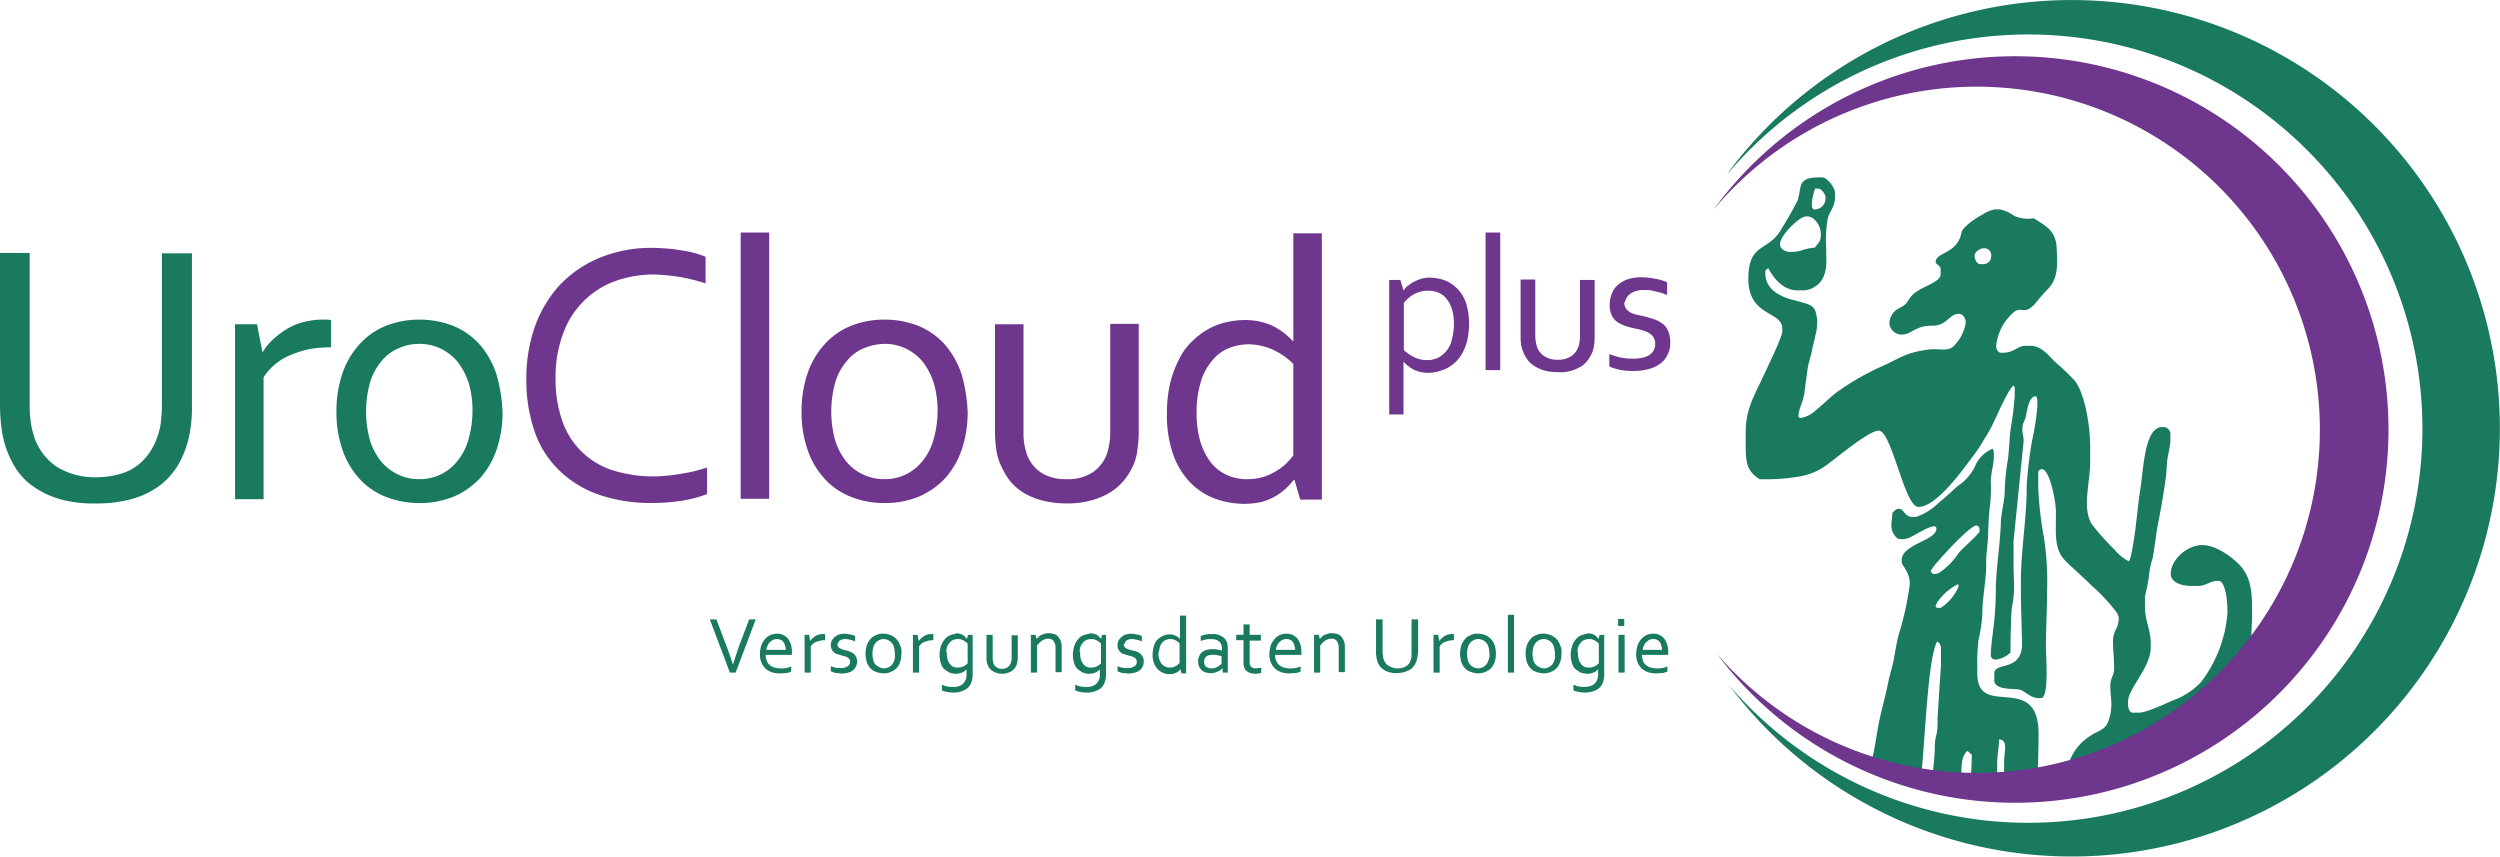 <svg xmlns="http://www.w3.org/2000/svg" width="309.35" height="105.992" viewBox="0 0 309.35 105.992">
  <g id="SgDU_23_0299_UroCloud-Logo" transform="translate(0 0)">
    <path id="Pfad_1" data-name="Pfad 1" d="M251.769,253.131a22.962,22.962,0,0,1,3,.763V250.6a12.19,12.19,0,0,0-1.24-.429,12.98,12.98,0,0,0-1.574-.334c-.572-.1-1.144-.191-1.764-.238s-1.24-.1-1.907-.1a16.79,16.79,0,0,0-6.533,1.192,14.44,14.44,0,0,0-4.959,3.338,14.958,14.958,0,0,0-3.1,5.1,19.159,19.159,0,0,0-1.1,6.533,19.5,19.5,0,0,0,1,6.485,12.168,12.168,0,0,0,3,4.816,13.208,13.208,0,0,0,4.912,3.052,19.519,19.519,0,0,0,6.724,1.049,22.319,22.319,0,0,0,3.624-.286,15.327,15.327,0,0,0,3.1-.811v-3.29c-.429.143-.906.286-1.478.429-.525.143-1.1.238-1.669.334s-1.144.191-1.717.238-1.1.1-1.621.1a16.813,16.813,0,0,1-5.055-.715,9.707,9.707,0,0,1-6.342-6.056,15.485,15.485,0,0,1-.858-5.436,15.09,15.09,0,0,1,.954-5.531,10.743,10.743,0,0,1,6.437-6.437,14.3,14.3,0,0,1,4.768-.811,25.447,25.447,0,0,1,3.386.334Zm10.872,27.419V247.6h-3.529v32.95Zm20.314-7.248a7.234,7.234,0,0,1-1.383,2.623,5.883,5.883,0,0,1-4.673,2.193,5.883,5.883,0,0,1-2.623-.572,5.8,5.8,0,0,1-2.1-1.621A8.043,8.043,0,0,1,270.8,273.3a13.47,13.47,0,0,1,0-7.105,7.233,7.233,0,0,1,1.383-2.623,5.319,5.319,0,0,1,2.1-1.621,6.8,6.8,0,0,1,2.623-.572,5.883,5.883,0,0,1,2.623.572,6.225,6.225,0,0,1,2.1,1.621A8.563,8.563,0,0,1,283,266.2a11.809,11.809,0,0,1,.477,3.576,13.077,13.077,0,0,1-.525,3.529Zm3.481-8.2a10.877,10.877,0,0,0-2-3.576,9,9,0,0,0-3.243-2.337,11.28,11.28,0,0,0-4.292-.811,11.035,11.035,0,0,0-4.244.811,8.845,8.845,0,0,0-3.243,2.337,10.18,10.18,0,0,0-2.05,3.576,14.351,14.351,0,0,0-.715,4.673,14.057,14.057,0,0,0,.715,4.625,10.179,10.179,0,0,0,2.05,3.576,8.727,8.727,0,0,0,3.243,2.289,11.28,11.28,0,0,0,4.292.811,11.034,11.034,0,0,0,4.244-.811,9.77,9.77,0,0,0,3.243-2.289,10.179,10.179,0,0,0,2.05-3.576,14.261,14.261,0,0,0,.715-4.625,19.54,19.54,0,0,0-.763-4.673Zm16.07,15.641a9.369,9.369,0,0,0,2.432-1.049,7.224,7.224,0,0,0,1.764-1.621,8.667,8.667,0,0,0,1.144-2.05,6.4,6.4,0,0,0,.381-1.764,13.387,13.387,0,0,0,.143-2.05V258.9h-3.529v13.256a9.215,9.215,0,0,1-.381,2.766,4.8,4.8,0,0,1-1.764,2.337,5.551,5.551,0,0,1-3.243.858,5.64,5.64,0,0,1-3.1-.763,4.591,4.591,0,0,1-1.764-2.146,7.942,7.942,0,0,1-.477-3V258.949h-3.529v13.256a15.188,15.188,0,0,0,.143,2.146,7.223,7.223,0,0,0,.477,1.812,10.177,10.177,0,0,0,1.1,2,6.756,6.756,0,0,0,1.717,1.574,8.641,8.641,0,0,0,2.337,1,11.867,11.867,0,0,0,3.052.381,10.417,10.417,0,0,0,3.1-.381Zm13.638-14.973a7.385,7.385,0,0,1,1.574-2.623,4.914,4.914,0,0,1,2.05-1.335,6.741,6.741,0,0,1,2.1-.382,7.535,7.535,0,0,1,3.1.668,8.6,8.6,0,0,1,2.527,1.764v11.3a6.656,6.656,0,0,1-.811.954,6.538,6.538,0,0,1-1.24.954,7.288,7.288,0,0,1-1.621.763,6.778,6.778,0,0,1-2,.286,5.947,5.947,0,0,1-2.67-.572,5.332,5.332,0,0,1-1.955-1.621,8.084,8.084,0,0,1-1.24-2.575,12.408,12.408,0,0,1-.429-3.386,12.781,12.781,0,0,1,.62-4.2Zm-3.481,9.394a9.577,9.577,0,0,0,2.146,3.433,8.358,8.358,0,0,0,3.052,1.955,10.926,10.926,0,0,0,3.481.62,10.419,10.419,0,0,0,2.241-.238,8.074,8.074,0,0,0,1.717-.715,9.014,9.014,0,0,0,1.288-.954,9.506,9.506,0,0,0,.954-1.049h.1l.715,2.432h2.67V247.7h-3.529v13.352h-.048a8.573,8.573,0,0,0-2.623-1.955,8.314,8.314,0,0,0-3.433-.668,10.844,10.844,0,0,0-2.05.238,8.531,8.531,0,0,0-4.149,2.194,7.321,7.321,0,0,0-1.717,2.194,14.043,14.043,0,0,0-1.192,3.052,16.627,16.627,0,0,0-.429,4.006,14.59,14.59,0,0,0,.811,5.055Z" transform="translate(-167.462 -218.827)" fill="#6e368c"/>
    <path id="Pfad_2" data-name="Pfad 2" d="M102.962,279.317a7.243,7.243,0,0,1-2.67-3.481,10.67,10.67,0,0,1-.477-1.955,16.049,16.049,0,0,1-.143-2.1V252.9H96v18.788a23.094,23.094,0,0,0,.143,2.527,12.922,12.922,0,0,0,.477,2.432,12.406,12.406,0,0,0,1.335,2.909,7.879,7.879,0,0,0,2.241,2.289,10.738,10.738,0,0,0,3.243,1.526,15.16,15.16,0,0,0,4.387.525,16.217,16.217,0,0,0,4.578-.572,10.887,10.887,0,0,0,3.338-1.621,9.214,9.214,0,0,0,2.241-2.48,11.827,11.827,0,0,0,1.288-3.1,14.329,14.329,0,0,0,.381-2.146,18,18,0,0,0,.1-2.241V252.948h-3.719v18.883c0,.572-.048,1.192-.1,1.764a7.942,7.942,0,0,1-.334,1.669,8.361,8.361,0,0,1-1,2.194,6.757,6.757,0,0,1-1.574,1.717,6.56,6.56,0,0,1-2.241,1.1,11.119,11.119,0,0,1-2.956.381,8.873,8.873,0,0,1-4.864-1.335Zm33.952-18.12c-.143,0-.238-.048-.429-.048h-.477a9.608,9.608,0,0,0-2.384.286,7.466,7.466,0,0,0-2.1.858,11.527,11.527,0,0,0-1.717,1.288,6.662,6.662,0,0,0-1.288,1.574h-.048l-.668-3.433h-2.718v21.649h3.529V268.3a6.6,6.6,0,0,1,1.431-1.621,7,7,0,0,1,1.907-1.145,12.267,12.267,0,0,1,2.241-.715,14.1,14.1,0,0,1,2.48-.238h.286V261.2Zm17.024,14.878a7.234,7.234,0,0,1-1.383,2.623,5.883,5.883,0,0,1-4.673,2.193,5.883,5.883,0,0,1-2.623-.572,6.225,6.225,0,0,1-2.1-1.621,8.046,8.046,0,0,1-1.383-2.623,13.471,13.471,0,0,1,0-7.105,7.234,7.234,0,0,1,1.383-2.623,5.319,5.319,0,0,1,2.1-1.621,6.031,6.031,0,0,1,2.623-.572,5.883,5.883,0,0,1,2.623.572,6.226,6.226,0,0,1,2.1,1.621,8.564,8.564,0,0,1,1.383,2.623,11.811,11.811,0,0,1,.477,3.576,13.078,13.078,0,0,1-.525,3.529Zm3.481-8.2a10.877,10.877,0,0,0-2-3.576,9,9,0,0,0-3.243-2.337,11.279,11.279,0,0,0-4.292-.811,11.034,11.034,0,0,0-4.244.811,8.844,8.844,0,0,0-3.243,2.337,10.181,10.181,0,0,0-2.05,3.576,14.35,14.35,0,0,0-.715,4.673,14.056,14.056,0,0,0,.715,4.625,10.179,10.179,0,0,0,2.05,3.576,8.728,8.728,0,0,0,3.243,2.289,11.28,11.28,0,0,0,4.292.811,11.034,11.034,0,0,0,4.244-.811,9.77,9.77,0,0,0,3.243-2.289,10.179,10.179,0,0,0,2.05-3.576,14.26,14.26,0,0,0,.715-4.625,19.539,19.539,0,0,0-.763-4.673Z" transform="translate(-96 -221.6)" fill="#197a60"/>
    <path id="Pfad_3" data-name="Pfad 3" d="M283.061,352.951c-.238-.715-.477-1.431-.763-2.193l-1.288-3.386H280.2l2.48,6.581h.715l2.48-6.581h-.811l-1.287,3.386c-.238.715-.477,1.478-.715,2.193Zm5.913-3.052a.641.641,0,0,1,.334.286.9.9,0,0,1,.191.429,1.714,1.714,0,0,1,.1.525H287.21a1.087,1.087,0,0,1,.143-.525,1.126,1.126,0,0,1,.286-.429,2.646,2.646,0,0,1,.382-.286,1.694,1.694,0,0,1,.477-.1,1.411,1.411,0,0,1,.477.1Zm-.763,3.433a1.611,1.611,0,0,1-.572-.286,1.5,1.5,0,0,1-.381-.525,1.815,1.815,0,0,1-.143-.763h3.243v-.286a3.277,3.277,0,0,0-.143-1.049,2.528,2.528,0,0,0-.382-.715,2.242,2.242,0,0,0-.572-.429,1.914,1.914,0,0,0-.715-.143,2.423,2.423,0,0,0-.811.143,2.152,2.152,0,0,0-.668.477,2.978,2.978,0,0,0-.477.763,3.755,3.755,0,0,0-.191,1.1,2.513,2.513,0,0,0,.191,1.1,2.179,2.179,0,0,0,.525.763,2.417,2.417,0,0,0,.763.429,3.074,3.074,0,0,0,.954.143c.286,0,.525-.048.811-.048a1.9,1.9,0,0,0,.62-.191v-.62a3.085,3.085,0,0,1-.62.191,3.156,3.156,0,0,1-.715.048,3.241,3.241,0,0,1-.715-.1Zm6.247-4.149h-.191a1.958,1.958,0,0,0-.525.048,2,2,0,0,0-.477.191c-.143.1-.238.191-.382.286-.1.1-.191.238-.286.334h0l-.1-.763h-.572v4.673h.763V350.71a2.073,2.073,0,0,1,.286-.334,1.249,1.249,0,0,1,.429-.238c.143-.048.334-.1.477-.143a1.954,1.954,0,0,1,.525-.048h.048v-.763Zm1.621,1.049a.836.836,0,0,1,.191-.238l.286-.143a1.321,1.321,0,0,1,.429-.048,2.79,2.79,0,0,1,.62.1,2.689,2.689,0,0,1,.572.191v-.668a2.361,2.361,0,0,0-.62-.191,3.682,3.682,0,0,0-.715-.1,2.417,2.417,0,0,0-.62.1,1.137,1.137,0,0,0-.525.286,1.644,1.644,0,0,0-.381.429,1.193,1.193,0,0,0-.143.62,1.017,1.017,0,0,0,.143.572,1.284,1.284,0,0,0,.334.382,1.428,1.428,0,0,0,.477.191c.191.048.334.1.477.143s.238.048.381.1a1.59,1.59,0,0,1,.286.143c.1.048.143.143.191.191a.632.632,0,0,1,0,.668.575.575,0,0,1-.238.238,3.29,3.29,0,0,1-.381.143,1.469,1.469,0,0,1-.477.048,2.517,2.517,0,0,1-.62-.048,2.687,2.687,0,0,1-.572-.191v.62c.048.048.1.048.191.1s.191.048.286.1a.93.93,0,0,0,.382.048c.143,0,.286.048.477.048a3.707,3.707,0,0,0,.763-.1,1.478,1.478,0,0,0,.62-.286,1.211,1.211,0,0,0,.381-.477,1.32,1.32,0,0,0,.143-.62,1.193,1.193,0,0,0-.143-.62,1.284,1.284,0,0,0-.334-.382,1.93,1.93,0,0,0-.429-.238c-.143-.048-.334-.1-.477-.143s-.238-.048-.381-.1a2.329,2.329,0,0,1-.334-.143.837.837,0,0,1-.238-.191.689.689,0,0,1-.1-.334c.048,0,.048-.1.1-.191Zm6.962,2.146a1.607,1.607,0,0,1-.286.572,1.315,1.315,0,0,1-.429.334,1.216,1.216,0,0,1-1.144,0,1.712,1.712,0,0,1-.477-.334,1.087,1.087,0,0,1-.286-.572,3.1,3.1,0,0,1,0-1.526,1.607,1.607,0,0,1,.286-.572,1.316,1.316,0,0,1,.429-.334,1.216,1.216,0,0,1,1.144,0,1.038,1.038,0,0,1,.429.334,1.088,1.088,0,0,1,.286.572,3.705,3.705,0,0,1,.1.763,1.931,1.931,0,0,1-.048.763Zm.715-1.764a2.086,2.086,0,0,0-1.144-1.288,2.821,2.821,0,0,0-.954-.191,1.815,1.815,0,0,0-.906.191,1.559,1.559,0,0,0-.715.525,2.418,2.418,0,0,0-.429.763,3.576,3.576,0,0,0,0,2,1.99,1.99,0,0,0,.429.763,1.465,1.465,0,0,0,.715.477,2.821,2.821,0,0,0,.954.191,1.815,1.815,0,0,0,.906-.191,1.886,1.886,0,0,0,.715-.477,2.419,2.419,0,0,0,.429-.763,3.169,3.169,0,0,0,.143-1,1.72,1.72,0,0,0-.143-1Zm4.149-1.431h-.191a1.957,1.957,0,0,0-.525.048,2,2,0,0,0-.477.191c-.143.1-.238.191-.382.286-.1.1-.191.238-.286.334h0l-.143-.763h-.572v4.673h.763V350.71a2.074,2.074,0,0,1,.286-.334,1.249,1.249,0,0,1,.429-.238c.143-.048.334-.1.477-.143a1.954,1.954,0,0,1,.525-.048h.048v-.763Zm1.621,1.717a1.087,1.087,0,0,1,.286-.572,1.126,1.126,0,0,1,.429-.382,1.591,1.591,0,0,1,1.049-.1,2.328,2.328,0,0,1,.334.143c.1.048.191.143.286.191l.191.191v2.432a2.116,2.116,0,0,1-.525.382,1.523,1.523,0,0,1-.668.143,1.787,1.787,0,0,1-.477-.048A1.125,1.125,0,0,1,310,353a1.971,1.971,0,0,1-.334-.525,2.4,2.4,0,0,1-.143-.906,1.062,1.062,0,0,1,0-.668Zm.429-1.574a1.581,1.581,0,0,0-.668.477,2.6,2.6,0,0,0-.477.811,4.1,4.1,0,0,0-.191,1.144,3.785,3.785,0,0,0,.1.811,2.4,2.4,0,0,0,.238.62,1.126,1.126,0,0,0,.381.429l.429.286a1.516,1.516,0,0,0,.429.143,1.321,1.321,0,0,0,.429.048,1.977,1.977,0,0,0,.763-.143,1.3,1.3,0,0,0,.572-.429h0v.62a1.587,1.587,0,0,1-.429,1.192,1.686,1.686,0,0,1-1.24.382h-.381c-.1,0-.238-.048-.334-.048a.884.884,0,0,1-.334-.1,3.022,3.022,0,0,0-.334-.1v.668a1.609,1.609,0,0,0,.572.191,4.2,4.2,0,0,0,.811.1,3.17,3.17,0,0,0,1-.143,2.851,2.851,0,0,0,.763-.381,1.711,1.711,0,0,0,.477-.668,2.821,2.821,0,0,0,.191-.954V349.28h-.572l-.143.525h0c0-.048-.048-.1-.143-.191-.048-.1-.143-.143-.238-.238a.958.958,0,0,0-.381-.191,1.713,1.713,0,0,0-.525-.1c-.238.1-.525.143-.763.238ZM317.013,354a1.764,1.764,0,0,0,.525-.238,2.726,2.726,0,0,0,.381-.334,1.934,1.934,0,0,0,.238-.429c.048-.1.048-.238.1-.381,0-.143.048-.286.048-.429v-2.861h-.763v2.861a1.779,1.779,0,0,1-.1.572,1.353,1.353,0,0,1-.381.525,1.15,1.15,0,0,1-.715.191,1.009,1.009,0,0,1-.668-.191.952.952,0,0,1-.381-.477,2.482,2.482,0,0,1-.1-.668V349.28h-.763v2.861a1.47,1.47,0,0,0,.048.477.9.9,0,0,0,.1.382,1.934,1.934,0,0,0,.238.429,1.285,1.285,0,0,0,.381.334,1.762,1.762,0,0,0,.525.238,2.217,2.217,0,0,0,1.288,0Zm3.481-4.721h-.572v4.673h.763v-3.338a2.55,2.55,0,0,1,.62-.62,1.441,1.441,0,0,1,.763-.238.8.8,0,0,1,.668.286,1.416,1.416,0,0,1,.238.858v3h.763v-3.147a1.816,1.816,0,0,0-.143-.763,1.967,1.967,0,0,0-.334-.525.989.989,0,0,0-.477-.286,2.415,2.415,0,0,0-.62-.1,1.469,1.469,0,0,0-.477.048l-.429.143a.856.856,0,0,0-.334.238l-.286.286h0l-.143-.525Zm5.531,1.621a1.088,1.088,0,0,1,.286-.572,1.126,1.126,0,0,1,.429-.382,1.591,1.591,0,0,1,1.049-.1,2.333,2.333,0,0,1,.334.143c.1.048.191.143.286.191l.191.191v2.432a2.116,2.116,0,0,1-.525.382,1.523,1.523,0,0,1-.668.143,1.787,1.787,0,0,1-.477-.048A1.125,1.125,0,0,1,326.5,353a1.971,1.971,0,0,1-.334-.525,2.4,2.4,0,0,1-.143-.906,1.062,1.062,0,0,1,0-.668Zm.429-1.574a1.581,1.581,0,0,0-.668.477,2.6,2.6,0,0,0-.477.811,4.1,4.1,0,0,0-.191,1.144,3.779,3.779,0,0,0,.1.811,2.4,2.4,0,0,0,.238.62,1.125,1.125,0,0,0,.382.429l.429.286a1.516,1.516,0,0,0,.429.143,1.321,1.321,0,0,0,.429.048,1.976,1.976,0,0,0,.763-.143,1.3,1.3,0,0,0,.572-.429h0v.62a1.587,1.587,0,0,1-.429,1.192,1.686,1.686,0,0,1-1.24.382h-.381c-.1,0-.238-.048-.334-.048a.884.884,0,0,1-.334-.1,3.026,3.026,0,0,0-.334-.1v.668a1.607,1.607,0,0,0,.572.191,4.2,4.2,0,0,0,.811.1,3.169,3.169,0,0,0,1-.143,2.851,2.851,0,0,0,.763-.381,1.71,1.71,0,0,0,.477-.668,2.821,2.821,0,0,0,.191-.954V349.28h-.477l-.143.525h0c0-.048-.048-.1-.143-.191-.048-.1-.143-.143-.238-.238a.958.958,0,0,0-.381-.191,1.713,1.713,0,0,0-.525-.1c-.334.1-.62.143-.858.238Zm5.1.906a.837.837,0,0,1,.191-.238l.286-.143a1.32,1.32,0,0,1,.429-.048,2.79,2.79,0,0,1,.62.1,2.69,2.69,0,0,1,.572.191v-.668a2.362,2.362,0,0,0-.62-.191,3.682,3.682,0,0,0-.715-.1,2.417,2.417,0,0,0-.62.1,1.137,1.137,0,0,0-.525.286,1.644,1.644,0,0,0-.381.429,1.32,1.32,0,0,0-.143.62,1.017,1.017,0,0,0,.143.572,1.285,1.285,0,0,0,.334.382,1.429,1.429,0,0,0,.477.191c.191.048.334.1.477.143s.238.048.382.1a1.589,1.589,0,0,1,.286.143c.1.048.143.143.191.191a.632.632,0,0,1,0,.668.575.575,0,0,1-.238.238,3.291,3.291,0,0,1-.381.143,1.469,1.469,0,0,1-.477.048,2.517,2.517,0,0,1-.62-.048,2.688,2.688,0,0,1-.572-.191v.62c.048.048.1.048.191.1s.191.048.286.1a.93.93,0,0,0,.382.048c.143,0,.286.048.477.048a3.707,3.707,0,0,0,.763-.1,1.477,1.477,0,0,0,.62-.286,1.211,1.211,0,0,0,.381-.477,1.32,1.32,0,0,0,.143-.62,1.193,1.193,0,0,0-.143-.62,1.285,1.285,0,0,0-.334-.382,1.932,1.932,0,0,0-.429-.238c-.143-.048-.334-.1-.525-.143-.143-.048-.238-.048-.382-.1a2.327,2.327,0,0,1-.334-.143.838.838,0,0,1-.238-.191.689.689,0,0,1-.1-.334c.1,0,.143-.1.143-.191Zm4.339.525a1.649,1.649,0,0,1,.334-.572,1.126,1.126,0,0,1,.429-.286,1.694,1.694,0,0,1,.477-.1,1.524,1.524,0,0,1,.668.143,2.119,2.119,0,0,1,.525.381v2.432c-.048.048-.1.143-.191.191s-.143.143-.286.191a1.01,1.01,0,0,1-.334.143,1.319,1.319,0,0,1-.429.048,1.017,1.017,0,0,1-.572-.143,1.484,1.484,0,0,1-.429-.334,3.168,3.168,0,0,1-.286-.572,3.68,3.68,0,0,1-.1-.715,6.491,6.491,0,0,0,.191-.811Zm-.715,2.05a2.076,2.076,0,0,0,.477.763,2,2,0,0,0,.668.429,1.976,1.976,0,0,0,.763.143,1.47,1.47,0,0,0,.477-.048,3.29,3.29,0,0,0,.382-.143c.1-.048.191-.143.286-.191a.837.837,0,0,0,.191-.238h0l.143.525h.572V346.9h-.763V349.8h0a1.645,1.645,0,0,0-.572-.429,1.815,1.815,0,0,0-.763-.143,1.32,1.32,0,0,0-.429.048,3.283,3.283,0,0,0-.477.191l-.429.286a1.867,1.867,0,0,0-.381.477,2.757,2.757,0,0,0-.238.668,4.273,4.273,0,0,0-.1.858,2.567,2.567,0,0,0,.191,1.049Zm8.488,1.144h.62v-3.1a1.32,1.32,0,0,0-.048-.429.689.689,0,0,0-.1-.334,1.5,1.5,0,0,0-.668-.668,2.044,2.044,0,0,0-1.144-.238h-.381c-.143,0-.238.048-.382.048-.1.048-.238.048-.334.1s-.191.048-.286.1v.62a3.082,3.082,0,0,1,.62-.191,2.934,2.934,0,0,1,.668-.048,1.672,1.672,0,0,1,.763.143,1.126,1.126,0,0,1,.429.382c.048.1.048.143.1.238,0,.1.048.191.048.334v.334h0a4.94,4.94,0,0,0-.572-.143,2.93,2.93,0,0,0-.668-.048,3.686,3.686,0,0,0-.715.1,1.85,1.85,0,0,0-.525.286,1.09,1.09,0,0,0-.334.477,1.319,1.319,0,0,0-.143.62,2.416,2.416,0,0,0,.1.62,1.712,1.712,0,0,0,.334.477.99.99,0,0,0,.477.286,2.417,2.417,0,0,0,.62.1,1.47,1.47,0,0,0,.477-.048l.429-.143a2.071,2.071,0,0,0,.334-.191c.1-.1.191-.143.238-.238h0l.048.572Zm-.1-1.1a.66.66,0,0,1-.191.143c-.1.048-.191.143-.286.191a2.836,2.836,0,0,1-.382.191,1.471,1.471,0,0,1-.477.048.707.707,0,0,1-.334-.048l-.286-.143a.438.438,0,0,1-.191-.286.929.929,0,0,1-.048-.382.708.708,0,0,1,.286-.62,1.21,1.21,0,0,1,.763-.191,2.515,2.515,0,0,1,.62.048,2.752,2.752,0,0,0,.477.1v.954Zm4.911.477a.707.707,0,0,1-.334.048c-.1,0-.238.048-.334.048a.931.931,0,0,1-.382-.048.574.574,0,0,1-.381-.381.606.606,0,0,1-.048-.286v-2.718h1.383v-.715h-1.383v-1.287h-.763v1.287h-.906v.668h.906v2.861a1.714,1.714,0,0,0,.1.525,1.125,1.125,0,0,0,.286.429,1.932,1.932,0,0,0,.429.238,2.414,2.414,0,0,0,.62.1,1.47,1.47,0,0,0,.477-.048.4.4,0,0,0,.286-.1v-.62Zm3.529-3.433a.641.641,0,0,1,.334.286.9.9,0,0,1,.191.429,1.712,1.712,0,0,1,.1.525h-2.384a1.087,1.087,0,0,1,.143-.525,1.126,1.126,0,0,1,.286-.429,2.644,2.644,0,0,1,.381-.286,1.694,1.694,0,0,1,.477-.1,1.411,1.411,0,0,1,.477.1Zm-.763,3.433a1.611,1.611,0,0,1-.572-.286,1.5,1.5,0,0,1-.381-.525,1.816,1.816,0,0,1-.143-.763H353.4v-.286a3.278,3.278,0,0,0-.143-1.049,2.526,2.526,0,0,0-.382-.715,2.24,2.24,0,0,0-.572-.429,1.914,1.914,0,0,0-.715-.143,2.423,2.423,0,0,0-.811.143,2.15,2.15,0,0,0-.668.477,2.974,2.974,0,0,0-.477.763,3.755,3.755,0,0,0-.191,1.1,2.512,2.512,0,0,0,.191,1.1,2.178,2.178,0,0,0,.525.763,2.418,2.418,0,0,0,.763.429,3.075,3.075,0,0,0,.954.143c.286,0,.525-.048.811-.048a1.9,1.9,0,0,0,.62-.191v-.62a3.086,3.086,0,0,1-.62.191,3.157,3.157,0,0,1-.715.048,2.884,2.884,0,0,1-.715-.1Zm4.292-4.053h-.572v4.673h.763v-3.338a2.549,2.549,0,0,1,.62-.62,1.583,1.583,0,0,1,.763-.238.8.8,0,0,1,.668.286,1.416,1.416,0,0,1,.238.858v3h.763v-3.147a1.816,1.816,0,0,0-.143-.763,1.969,1.969,0,0,0-.334-.525.989.989,0,0,0-.477-.286,2.415,2.415,0,0,0-.62-.1,1.469,1.469,0,0,0-.477.048l-.429.143a.856.856,0,0,0-.334.238l-.286.286h0l-.143-.525Zm8.631,3.815a1.316,1.316,0,0,1-.572-.763,1.392,1.392,0,0,1-.1-.429c0-.143-.048-.286-.048-.477v-4.053h-.811v4.053a1.788,1.788,0,0,0,.048.525,1.713,1.713,0,0,0,.1.525,1.478,1.478,0,0,0,.286.62,1.516,1.516,0,0,0,.477.477,2.493,2.493,0,0,0,.715.334,2.941,2.941,0,0,0,.954.1,3.171,3.171,0,0,0,1-.143,2.491,2.491,0,0,0,.715-.334,1.649,1.649,0,0,0,.477-.525,2.817,2.817,0,0,0,.286-.668c.048-.143.048-.286.1-.477,0-.191.048-.334.048-.477v-4.006h-.811v4.482c0,.143-.048.238-.048.382a4.964,4.964,0,0,1-.191.477,1.285,1.285,0,0,1-.334.381,1.492,1.492,0,0,1-.477.238,2.415,2.415,0,0,1-.62.1,2.222,2.222,0,0,1-1.192-.334Zm8.154-3.91h-.191a1.958,1.958,0,0,0-.525.048,2,2,0,0,0-.477.191c-.143.1-.238.191-.382.286-.1.1-.191.238-.286.334h0l-.143-.763h-.572v4.673h.763V350.71a2.076,2.076,0,0,1,.286-.334,1.249,1.249,0,0,1,.429-.238c.143-.048.334-.1.477-.143a1.954,1.954,0,0,1,.525-.048h.048v-.763Zm4.244,3.195a1.607,1.607,0,0,1-.286.572,1.316,1.316,0,0,1-.429.334,1.216,1.216,0,0,1-1.144,0,1.038,1.038,0,0,1-.429-.334,1.087,1.087,0,0,1-.286-.572,3.1,3.1,0,0,1,0-1.526,1.607,1.607,0,0,1,.286-.572,1.316,1.316,0,0,1,.429-.334,1.216,1.216,0,0,1,1.144,0,1.038,1.038,0,0,1,.429.334,1.088,1.088,0,0,1,.286.572,3.705,3.705,0,0,1,.1.763,1.3,1.3,0,0,1-.1.763Zm.763-1.764a2.086,2.086,0,0,0-1.144-1.288,2.821,2.821,0,0,0-.954-.191,1.815,1.815,0,0,0-.906.191,1.559,1.559,0,0,0-.715.525,2.418,2.418,0,0,0-.429.763,3.577,3.577,0,0,0,0,2,1.989,1.989,0,0,0,.429.763,1.465,1.465,0,0,0,.715.477,2.821,2.821,0,0,0,.954.191,1.935,1.935,0,0,0,.906-.191,1.886,1.886,0,0,0,.715-.477,2.419,2.419,0,0,0,.429-.763,3.576,3.576,0,0,0,0-2Zm2.384,3.338V346.8h-.763v7.153Zm5.007-1.574a1.608,1.608,0,0,1-.286.572,1.315,1.315,0,0,1-.429.334,1.216,1.216,0,0,1-1.144,0,1.712,1.712,0,0,1-.477-.334,1.088,1.088,0,0,1-.286-.572,3.1,3.1,0,0,1,0-1.526,1.607,1.607,0,0,1,.286-.572,1.316,1.316,0,0,1,.429-.334,1.216,1.216,0,0,1,1.144,0,1.038,1.038,0,0,1,.429.334,1.088,1.088,0,0,1,.286.572,3.705,3.705,0,0,1,.1.763,1.93,1.93,0,0,1-.048.763Zm.715-1.764a2.086,2.086,0,0,0-1.144-1.288,2.821,2.821,0,0,0-.954-.191,1.815,1.815,0,0,0-.906.191,1.559,1.559,0,0,0-.715.525,2.417,2.417,0,0,0-.429.763,3.575,3.575,0,0,0,0,2,1.989,1.989,0,0,0,.429.763,1.465,1.465,0,0,0,.715.477,2.821,2.821,0,0,0,.954.191,1.815,1.815,0,0,0,.906-.191,1.886,1.886,0,0,0,.715-.477,2.419,2.419,0,0,0,.429-.763,3.17,3.17,0,0,0,.143-1,1.72,1.72,0,0,0-.143-1Zm2.194.286a1.087,1.087,0,0,1,.286-.572,1.126,1.126,0,0,1,.429-.382,1.591,1.591,0,0,1,1.049-.1,2.328,2.328,0,0,1,.334.143c.1.048.191.143.286.191l.191.191v2.432a2.117,2.117,0,0,1-.525.382,1.523,1.523,0,0,1-.668.143,1.788,1.788,0,0,1-.477-.048,1.125,1.125,0,0,1-.429-.286,1.97,1.97,0,0,1-.334-.525,2.4,2.4,0,0,1-.143-.906,1.062,1.062,0,0,1,0-.668Zm.429-1.574a1.581,1.581,0,0,0-.668.477,2.6,2.6,0,0,0-.477.811,4.1,4.1,0,0,0-.191,1.144,3.783,3.783,0,0,0,.1.811,2.4,2.4,0,0,0,.238.62,1.125,1.125,0,0,0,.382.429l.429.286a1.4,1.4,0,0,0,.477.143,1.32,1.32,0,0,0,.429.048,1.976,1.976,0,0,0,.763-.143,1.3,1.3,0,0,0,.572-.429h0v.62a1.587,1.587,0,0,1-.429,1.192,1.923,1.923,0,0,1-1.24.382h-.382c-.1,0-.238-.048-.334-.048a.883.883,0,0,1-.334-.1,3.03,3.03,0,0,0-.334-.1v.668a1.608,1.608,0,0,0,.572.191,4.2,4.2,0,0,0,.811.1,3.169,3.169,0,0,0,1-.143,2.851,2.851,0,0,0,.763-.381,1.711,1.711,0,0,0,.477-.668,2.821,2.821,0,0,0,.191-.954V349.28H390.3l-.143.525h0c0-.048-.048-.1-.143-.191-.048-.1-.143-.143-.238-.238a.958.958,0,0,0-.382-.191,1.713,1.713,0,0,0-.524-.1c-.286.1-.572.143-.811.238Zm5.341,4.625V349.28h-.763v4.673Zm-.048-5.77v-.858h-.763v.858Zm4.053,1.717a.641.641,0,0,1,.334.286.9.9,0,0,1,.191.429,1.715,1.715,0,0,1,.1.525h-2.384a1.086,1.086,0,0,1,.143-.525,1.126,1.126,0,0,1,.286-.429,2.641,2.641,0,0,1,.381-.286,1.693,1.693,0,0,1,.477-.1,1.412,1.412,0,0,1,.477.1Zm-.763,3.433a1.61,1.61,0,0,1-.572-.286,1.077,1.077,0,0,1-.382-.525,1.815,1.815,0,0,1-.143-.763h3.243v-.286a3.277,3.277,0,0,0-.143-1.049,2.528,2.528,0,0,0-.381-.715,2.242,2.242,0,0,0-.572-.429,1.914,1.914,0,0,0-.715-.143,2.423,2.423,0,0,0-.811.143,2.151,2.151,0,0,0-.668.477,2.974,2.974,0,0,0-.477.763,3.755,3.755,0,0,0-.191,1.1,2.513,2.513,0,0,0,.191,1.1,2.179,2.179,0,0,0,.525.763,2.419,2.419,0,0,0,.763.429,3.074,3.074,0,0,0,.954.143c.286,0,.525-.048.811-.048a1.9,1.9,0,0,0,.62-.191v-.62a3.085,3.085,0,0,1-.62.191,3.157,3.157,0,0,1-.715.048,3.677,3.677,0,0,1-.715-.1Z" transform="translate(-192.364 -270.724)" fill="#197a60"/>
    <path id="Pfad_4" data-name="Pfad 4" d="M464.177,261.143a3.339,3.339,0,0,1-.811,1.335,2.943,2.943,0,0,1-1.049.715,3.129,3.129,0,0,1-1.1.191,3.455,3.455,0,0,1-1.574-.334,5.081,5.081,0,0,1-1.335-.906v-5.818a3.472,3.472,0,0,1,.429-.477,4.069,4.069,0,0,1,.668-.525,3.577,3.577,0,0,1,.858-.381,3.72,3.72,0,0,1,1.049-.143,3.113,3.113,0,0,1,1.383.286,2.482,2.482,0,0,1,1,.858,3.834,3.834,0,0,1,.62,1.335,6.671,6.671,0,0,1,.191,1.764,8.783,8.783,0,0,1-.334,2.1Zm1.812-4.864a4.642,4.642,0,0,0-1.1-1.764,4.457,4.457,0,0,0-1.526-1,5.8,5.8,0,0,0-1.812-.334,3.555,3.555,0,0,0-1.24.191,6.168,6.168,0,0,0-.954.429c-.286.191-.477.334-.668.477a1.867,1.867,0,0,0-.381.477h-.048l-.381-1.288H456.5v16.642h1.764v-6.485h.048a4.464,4.464,0,0,0,1.335,1,4.163,4.163,0,0,0,1.764.334,4.254,4.254,0,0,0,1.049-.143,7.416,7.416,0,0,0,1.1-.381,5.107,5.107,0,0,0,1.049-.715,4.571,4.571,0,0,0,.906-1.144,6.016,6.016,0,0,0,.62-1.574,8.969,8.969,0,0,0,.238-2.05,8.558,8.558,0,0,0-.382-2.67Zm4.244,8.345V247.6h-1.812v17.023Zm8.726.1a6.055,6.055,0,0,0,1.24-.525,3.127,3.127,0,0,0,.906-.858,4.488,4.488,0,0,0,.572-1.049,5.063,5.063,0,0,0,.191-.906,7.381,7.381,0,0,0,.048-1.049v-6.867H480.1v6.819a4.156,4.156,0,0,1-.191,1.431,2.3,2.3,0,0,1-.906,1.192,2.885,2.885,0,0,1-1.669.429,2.827,2.827,0,0,1-1.621-.429,2.267,2.267,0,0,1-.906-1.1,4.968,4.968,0,0,1-.238-1.574v-6.819h-1.812v6.867a8.08,8.08,0,0,0,.048,1.1,4.152,4.152,0,0,0,.238.906,4.487,4.487,0,0,0,.572,1.049,2.988,2.988,0,0,0,.906.811,4.517,4.517,0,0,0,1.192.525,5.478,5.478,0,0,0,1.574.191,4.545,4.545,0,0,0,1.669-.143Zm6.867-8.965a1.49,1.49,0,0,1,.429-.525,2.527,2.527,0,0,1,.715-.381,3.6,3.6,0,0,1,1.1-.143,4.714,4.714,0,0,1,1.431.191,6.661,6.661,0,0,1,1.383.429v-1.574a6.276,6.276,0,0,0-1.431-.429,9.446,9.446,0,0,0-1.717-.191,5.357,5.357,0,0,0-1.526.191,3.368,3.368,0,0,0-1.24.62,2.615,2.615,0,0,0-.858,1.049,3.781,3.781,0,0,0-.334,1.526,2.843,2.843,0,0,0,.286,1.383,2.021,2.021,0,0,0,.811.858,4.5,4.5,0,0,0,1.1.477,10.813,10.813,0,0,0,1.192.286,5.759,5.759,0,0,1,.858.238,2.492,2.492,0,0,1,.715.334,1.268,1.268,0,0,1,.477.525,1.3,1.3,0,0,1,.191.763,1.567,1.567,0,0,1-.191.811,1.644,1.644,0,0,1-.572.572,2.248,2.248,0,0,1-.906.334,4.274,4.274,0,0,1-1.144.1,7.069,7.069,0,0,1-1.478-.143,7.686,7.686,0,0,1-1.383-.429v1.526a3.773,3.773,0,0,0,.429.191,6.065,6.065,0,0,0,.668.191,4.6,4.6,0,0,0,.858.143,8.084,8.084,0,0,0,1.1.048,6.95,6.95,0,0,0,1.812-.238,3.979,3.979,0,0,0,1.431-.668,2.877,2.877,0,0,0,.906-1.1,3.065,3.065,0,0,0,.334-1.478,3.484,3.484,0,0,0-.286-1.526,2.055,2.055,0,0,0-.763-.906,4.321,4.321,0,0,0-1.049-.525c-.382-.1-.763-.238-1.192-.334-.286-.048-.62-.143-.906-.191a3.612,3.612,0,0,1-.763-.286,1.7,1.7,0,0,1-.525-.477,1.21,1.21,0,0,1-.191-.763c.1-.048.143-.286.238-.477Z" transform="translate(-284.596 -218.827)" fill="#6e368c"/>
    <path id="Pfad_5" data-name="Pfad 5" d="M602.3,343.565c.048-1.478.1-3,.1-4.578,0-5.2-3.386-4.244-5.627-4.721-1.145-.238-1.955-.858-1.955-2.766v-.715a26.084,26.084,0,0,1,.143-3.386,20.106,20.106,0,0,0,.477-3.1c0-2.289.525-4.482.477-6.485,0-1.24.191-2.146.238-3.338,0-.62.1-2.718.191-3.338a19.693,19.693,0,0,0,.143-3.386,10.417,10.417,0,0,1,.238-1.812,8.9,8.9,0,0,0,.143-1.24v-.381a1.32,1.32,0,0,0-.143-.62h0a4.067,4.067,0,0,0-2.241,2.289,6.2,6.2,0,0,1-2.1,2.337c-.381.334-1.335,1.24-2.384,2.1a7.272,7.272,0,0,1-2.766,1.717h-.477c-.906,0-1.049-1-1.574-1h-.143c-.286,0-.477.286-.715.477l-.143,1.478a2.169,2.169,0,0,0,.763,1.717,2.2,2.2,0,0,0,1.812-.286c.477-.191,3-1.86,3-.954,0,1.526-4.292,1.907-4.292,3.91v.238c0,.477,1,1.144,1,2.718a37.111,37.111,0,0,1-1.335,6.151c-.191.572-.525,2.432-.62,3.052-.143.811-.525,2.05-.715,2.956-.381,1.955-1.049,4.149-1.335,6.008-.191,1.1-.334,2.1-.572,3.1a2.1,2.1,0,0,0-.1.477,35.151,35.151,0,0,0,6.151,1.383c.477-5.15.811-13.972,1.907-16.022.143.1.238.143.286.238a1.061,1.061,0,0,1,.191.62v2.1l-.191,2.813-.238,3.815a8.729,8.729,0,0,1-.1,1.812,6.069,6.069,0,0,0-.238,1.764c0,.858-.143,2.146-.238,3.1,1.1.143,2.289.191,3.529.286,0-1.288.048-2.48.763-3l.525.477c0,.906-.048,1.764-.1,2.575,1.049,0,2.1,0,3.242-.048v-1.24c0-1.335.239-2.289.239-3.195,1.144.048.62,1.526.62,2.813v1.574c1.144-.1,2.337-.191,3.576-.334a1.269,1.269,0,0,1,.572-.143Zm-12.636-20.409a2.128,2.128,0,0,1,.429-.763,6.691,6.691,0,0,1,2.384-1.955v.381a5.84,5.84,0,0,1-2.193,2.575h-.239c-.238,0-.381-.048-.381-.238Zm2.766-6.437a8.361,8.361,0,0,1-2.337,2.337,1.269,1.269,0,0,1-.572.143c-.334,0-.382-.191-.477-.381a8.875,8.875,0,0,1,1.049-1.335c1.478-1.717,4.005-4.292,4.625-4.292a.52.52,0,0,1,.381.477v.238c-.048.382-2.241,2.193-2.67,2.813Z" transform="translate(-350.147 -248.176)" fill="#197a60"/>
    <path id="Pfad_6" data-name="Pfad 6" d="M611.658,287.422v-.858c0-2.527-.334-4.053-1.621-5.388-.858-.906-2.861-2.384-4.53-2.384-1.86,0-3.91,1.764-3.91,3.576,0,1.049,1.383,1.478,2.432,1.478h1c.954,0,1.431-.62,2.337-.62h.143c.858,0,1.1,2.527,1.1,3.576v.477a16.219,16.219,0,0,1-3.243,8.44,8.879,8.879,0,0,1-3.481,2.289c-.906.381-3.29,1.526-4.244,1.526h-.715c-.477,0-.62-.62-.62-1.1V298.2c0-1.669,2.813-4.244,2.813-6.724v-.62c0-1.383-.715-2.909-.715-4.292v-1.478a19.475,19.475,0,0,0,.477-2.337,10.085,10.085,0,0,1,.477-2.337c.286-1.574.429-3.195.763-4.768.286-1.431.62-3.433.811-4.816.143-.811.143-1.812.238-2.575.1-.668.381-1.907.381-2.337v-1a.919.919,0,0,0-.715-.715H600.5c-2.193,0-2.289,5.484-2.67,7.677-.238,1.478-.381,3.147-.572,4.625-.048.525-.572,4.292-.858,4.292a5.811,5.811,0,0,1-1.764-1.431,31.8,31.8,0,0,1-2.766-3.1c-.048-.048-.048-.1-.1-.143-1.144-2.05-.143-4.959-.143-7.725v-1.717c0-2.766-.668-6.485-1.812-8.106a25.388,25.388,0,0,0-2.575-2.48c-.715-.715-1.669-1.955-2.957-1.955h-.715c-.906,0-1.383.858-2.718.858h-.238c-.381,0-.62-.429-.62-.858a6.376,6.376,0,0,1,2.337-4.292c1-.525,1.1.477,2.432-.858a22.092,22.092,0,0,1,1.478-1.717c1.335-1.288,1.383-2.67,1.24-5.245-.1-2.241-1.478-2.766-2.814-3.672a4.413,4.413,0,0,1-2.432-.286,4.6,4.6,0,0,0-1.764-.811h-.62a4.133,4.133,0,0,0-1.526.62c-1.144.62-2.48,1.621-2.623,2.241-.477,2.67-3.195,2.384-3.195,3.672,0,.238.62.429.62.858v.62c0,1.1-2.575,1.526-3.576,2.67-.763.858-.334.906-1.621,1.574a2.114,2.114,0,0,0-1.144,1.907,1.538,1.538,0,0,0,1.478,1.335c1.287,0,1.717-1.144,3.815-1.1,1.86,0,2.1-1.478,3.29-1.478.525,0,.858.572.858,1.1A5.06,5.06,0,0,1,574.893,254c-.763,1-2,.381-3.433.62-2.956.429-3.576,1.192-5.818,2.146a32.117,32.117,0,0,0-5.15,2.956c-.668.429-1.812,1.574-2.861,2.432a3.631,3.631,0,0,1-1.764.906h-.048c-.238,0-.286-.1-.286-.382a5.581,5.581,0,0,1,.286-1.144,7.709,7.709,0,0,0,.429-1.431c.143-1.192.238-1.764.381-2.909.143-1.1.429-1.621.62-2.718.1-.525.286-1.1.382-1.669a4.831,4.831,0,0,0,.191-1.1,4.9,4.9,0,0,0-.191-1.86c-.286-.715-.858-.858-1.86-1.144-.334-.1-.668-.191-1.1-.286-1.526-.429-3.243-1.335-3.243-3.243v-.143c0-.334.191-.381.381-.477.62,1.192,1.812,2.718,3.576,2.718h.858a2.766,2.766,0,0,0,1.43-.525,2.615,2.615,0,0,0,.906-1.049c.525-1.144.382-1.955.382-3.576a15.541,15.541,0,0,1,.191-3.719c.286-1.144.906-1.288.906-2.909v-.238c0-.715-1-1.955-1.574-1.955h-.763c-1.192.048-1.621.381-1.86.906-.191.525-.191,1.192-.429,1.907a38.76,38.76,0,0,1-1.907,3.386c-1.621,3.1-4.2,1.717-4.2,6.342,0,4.721,4.2,3.958,4.2,6.151v.381c0,.715-2.146,5.055-2.527,5.913-.906,1.907-2,3.767-2,6.485v1.1c0,2.718.048,3.672,1.717,4.768a24.081,24.081,0,0,0,5.2-.382,8.525,8.525,0,0,0,1.86-.62,8.335,8.335,0,0,0,1.383-.858c1.049-.763,5.1-4.149,6.294-4.149,1.621,0,3.195,9.442,4.912,9.442,2.337,0,5.674-4.864,6.914-6.485a16.715,16.715,0,0,0,1.24-1.907,17.358,17.358,0,0,0,1.288-2.337c.429-.906,1.717-3.862,2.337-4.292.143.334.143-.1.143.381v.858a37.32,37.32,0,0,1-.477,3.958c-.191,1.335-.191,2.766-.382,4.053a26.6,26.6,0,0,0-.381,4.053c-.048,1.144-.477,2.623-.477,3.815-.1,2.67-.62,5.77-.62,8.2a39.015,39.015,0,0,1-.238,4.2c-.143,1.288-.381,2.766-.381,3.91a.551.551,0,0,0,.477.477h.238a3.264,3.264,0,0,0,1.717-.858c0-.858.048-4.959.191-5.674.429-2.1.191-3.052.191-5.341v-2.813l1.24-12.255c.048-.715-.191-.954-.143-1.717.048-.715.238-.668.429-1.431.143-.715.381-2.48,1.192-2.48.668,0-.286,5.007-.429,5.484a53.958,53.958,0,0,0-.668,5.579c.048,3.91-.715,7.773-.715,11.921v.62c0,2.48.1,4.578.143,7.01,0,3.529-3.433,2.194-3.433,3.672v.858c0,1.049,1.764,1.049,2.813,1.1,1,.048,1.478,1.1,2.718,1.1h.238c1.049,0,.62-5.15.62-6.39,0-2.384.143-4.435.143-6.867a35.956,35.956,0,0,0-.382-6.581,44.562,44.562,0,0,1-.715-6.294v-1.717a.451.451,0,0,1,.477-.477c.906,0,1.717,3.862,1.717,5.293,0,2.623-.238,4.482,1.049,5.913.525.572,2.1,1.955,3.577,3.386a22.158,22.158,0,0,1,2.861,3.1,1.391,1.391,0,0,1,.286.715,3.026,3.026,0,0,1-.286,1.287,3.222,3.222,0,0,0-.429,1.526c0,1.192.143,2.146.143,3.433,0,.858-.477,1.24-.477,2.1,0,1.478.381,2.48-.143,4.149-.381,1.288-1.049,1.335-1.955,1.86-.143.1-.334.191-.525.334a6.328,6.328,0,0,0-2.623,3.672c1.144-.286,2.241-.62,3.338-1a2.448,2.448,0,0,1,1.144-.477v.048a36.469,36.469,0,0,0,3.386-1.526h.1a43.8,43.8,0,0,0,14.782-12.493c-.1-1.144.048-2.194.048-3.29Zm-54.027-50.165h-.1c-.811,0,.048-2.575.048-2.575h.429c.334,0,.858.715.858,1v.381a1.328,1.328,0,0,1-1.24,1.192Zm-4.387,4.292c0-.811,1.43-2.432,2.527-3.147a1.519,1.519,0,0,1,.81-.286,1.406,1.406,0,0,1,1.049.525,2.5,2.5,0,0,1,.668,1.717c0,.906-.334,1.049-.668,1.526,0,.048-.048.048-.048.1a6.407,6.407,0,0,0-1.764.382,5.142,5.142,0,0,1-.906.143h-.62c-.62-.1-1.049-.477-1.049-.954Zm26.131,1.478a.951.951,0,0,1-1,1h-.334c-.477,0-.715-.62-.715-1.1,0-.334.572-.811,1.049-.858h.048a.855.855,0,0,1,.954.954Z" transform="translate(-332.987 -211.346)" fill="#197a60"/>
    <path id="Pfad_7" data-name="Pfad 7" d="M540.8,220.85a4.986,4.986,0,0,1,.382-.525,46.188,46.188,0,1,1-.048,55.553,42.456,42.456,0,1,0-.334-55.028Z" transform="translate(-328.697 -194.987)" fill="#6e368c"/>
    <path id="Pfad_8" data-name="Pfad 8" d="M544.1,208.881c.143-.191.286-.429.429-.62a52.989,52.989,0,1,1-.143,63.8,48.773,48.773,0,1,0-.286-63.183Z" transform="translate(-330.424 -187.261)" fill="#197a60"/>
  </g>
</svg>
